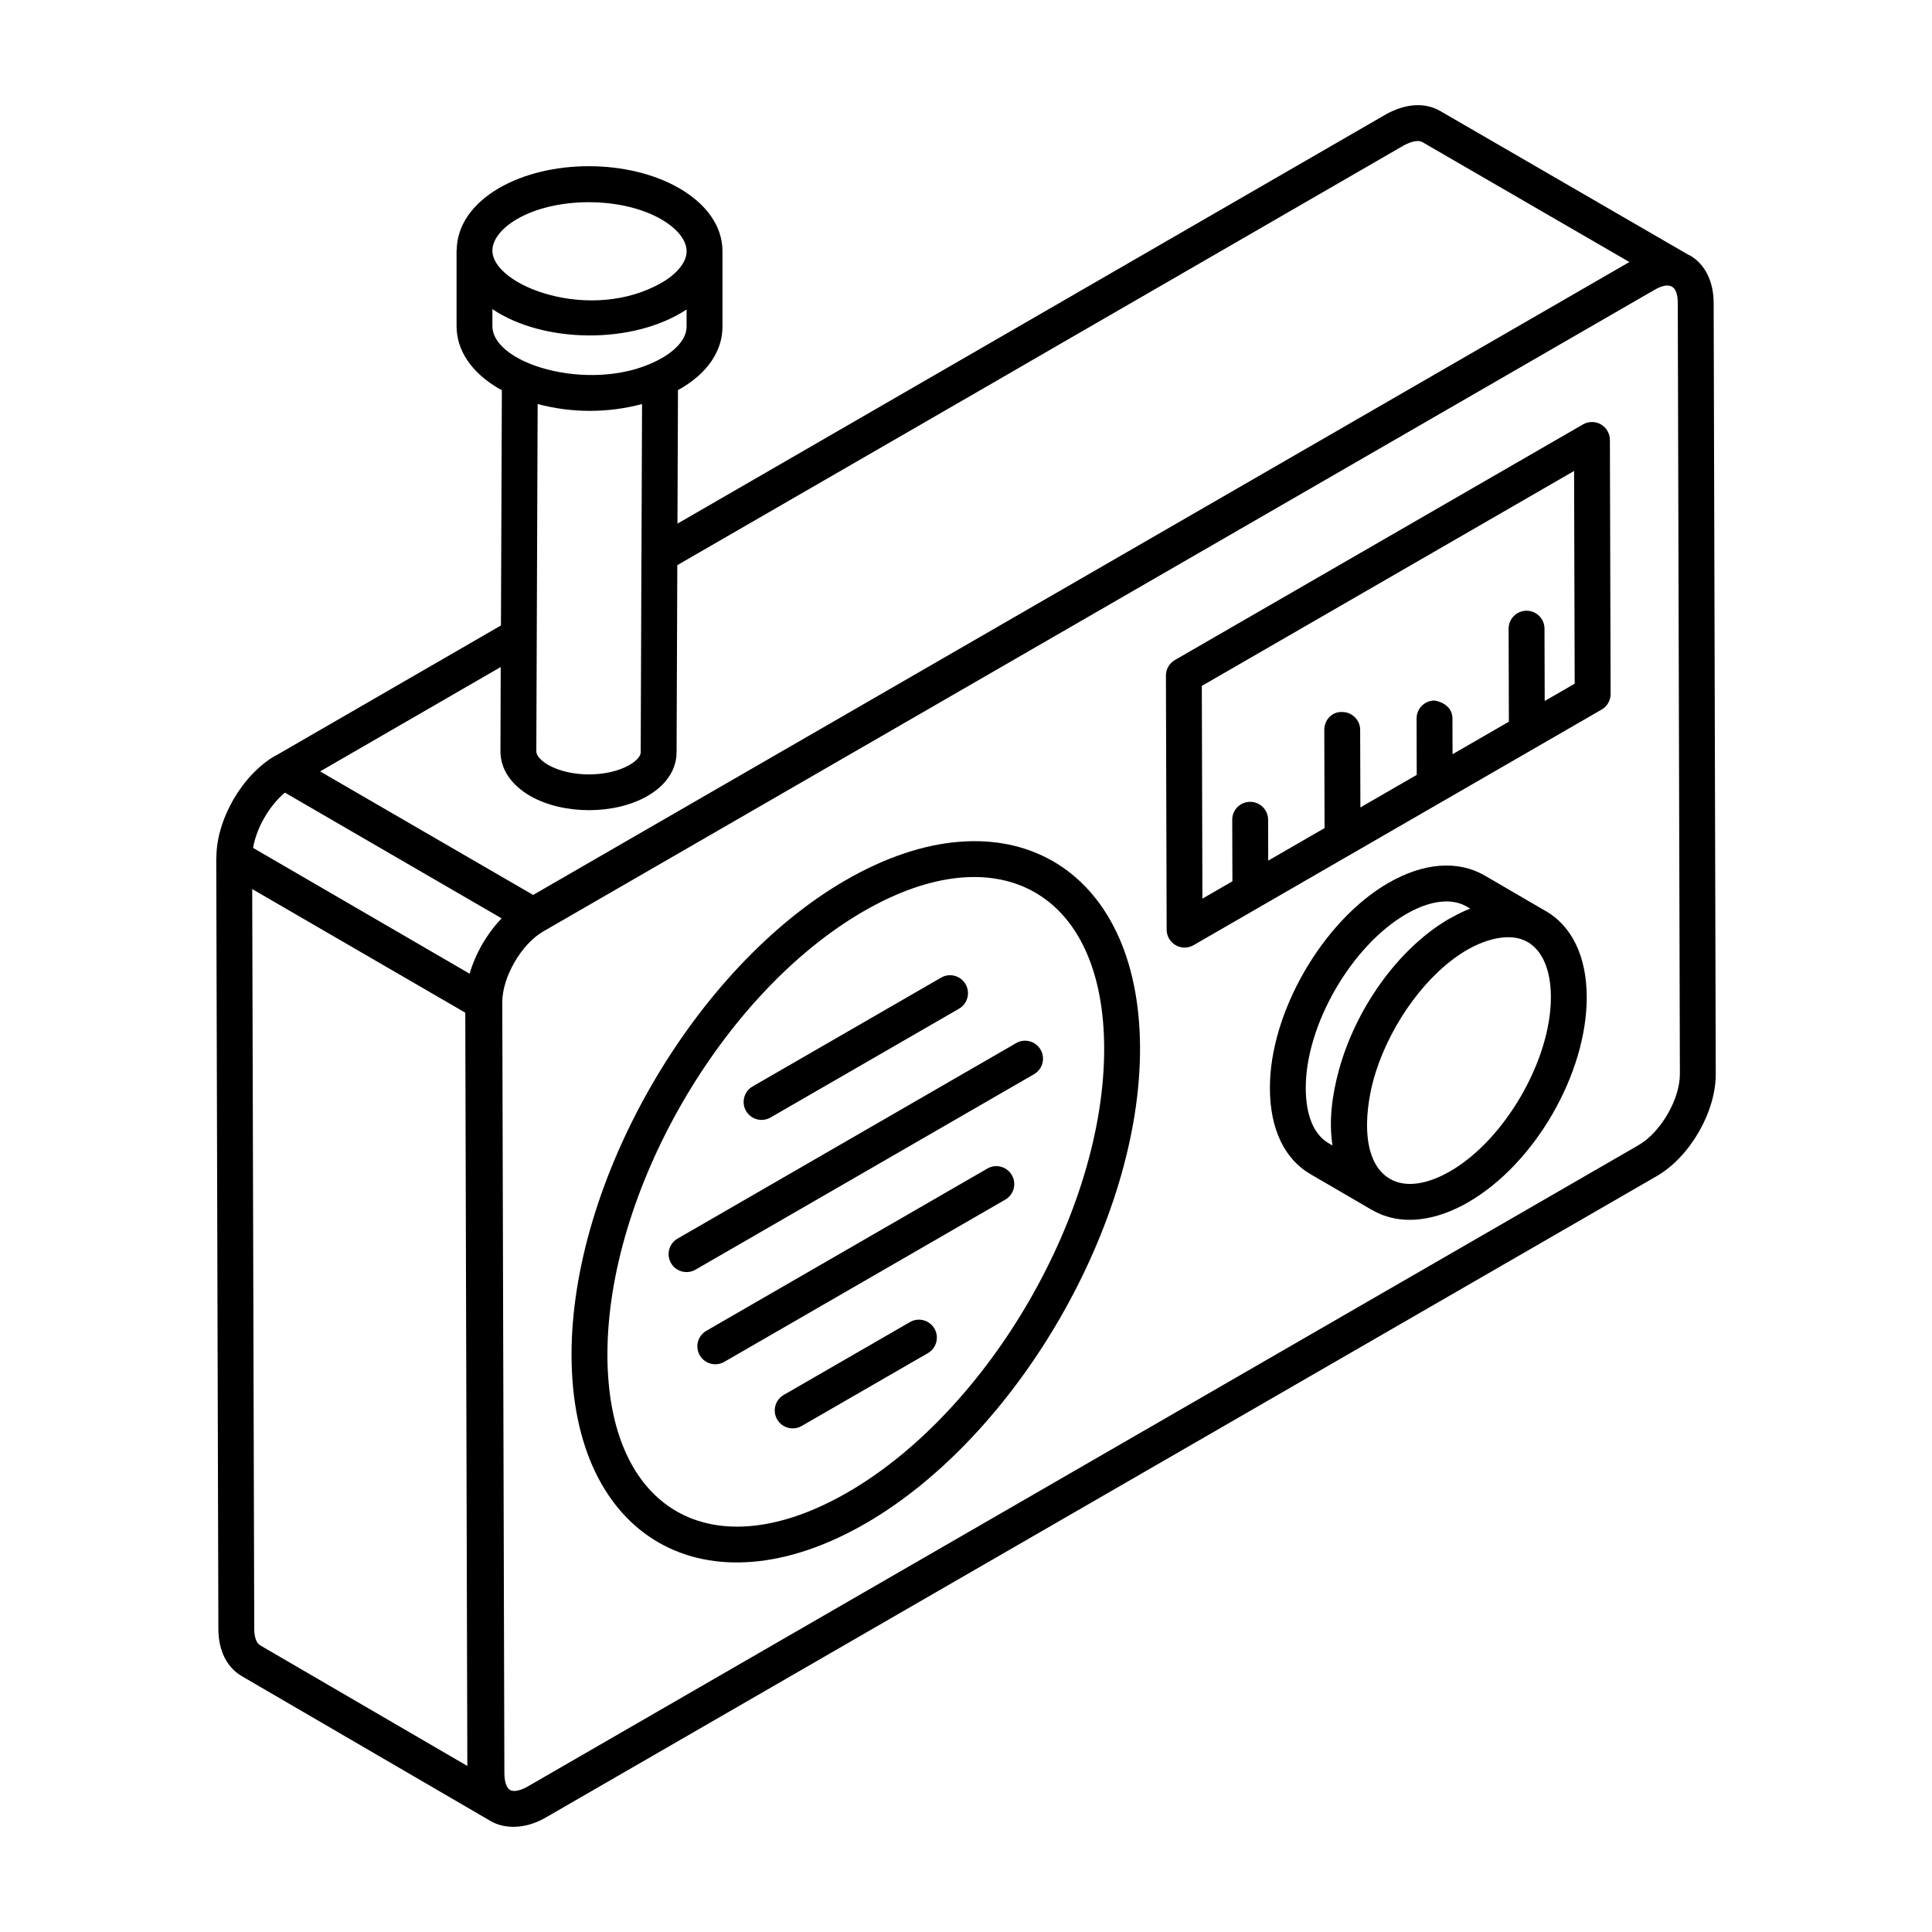 <?xml version="1.0" encoding="UTF-8"?>
<!-- Uploaded to: SVG Find, www.svgrepo.com, Generator: SVG Find Mixer Tools -->
<svg fill="#000000" width="800px" height="800px" version="1.1" viewBox="144 144 512 512" xmlns="http://www.w3.org/2000/svg">
 <g>
  <path d="m201.87 575.62c0 5.793 2.238 10.281 6.293 12.625l65.891 38.371c3.488 2.023 8.957 2.293 14.547-0.934l294.43-169.99c8.809-5.09 15.688-16.98 15.66-27.07l-0.555-204.34c-0.016-5.715-2.309-10.305-6.285-12.594-0.102-0.059-0.219-0.07-0.32-0.121l-65.852-38.145c-4.019-2.324-9.098-2.039-14.355 0.859l-187.79 108.49 0.137-35.438c0.195-0.109 0.426-0.184 0.621-0.297 7.191-4.172 11.152-9.996 11.168-16.406v-19.988-0.008c0-0.012 0.008-0.027 0.008-0.039-0.008-6.512-4.086-12.449-11.473-16.715-13.457-7.766-34.43-7.777-47.746-0.031-7.168 4.164-11.117 9.965-11.219 16.348-0.004 0.066-0.039 0.121-0.039 0.188v0.09 19.902c-0.016 6.519 4.012 12.445 11.328 16.672 0.215 0.121 0.465 0.203 0.68 0.324l-0.242 62.383-59.664 34.484c-0.047 0.027-0.105 0.012-0.156 0.043-8.75 5.047-15.578 16.863-15.594 26.941 0 0.047-0.035 0.086-0.035 0.133zm11.066 4.402c-0.992-0.574-1.559-2.18-1.559-4.418l-0.539-195.99 53.133 30.824 3.332 1.938 0.547 199.62zm365.34-132.57-294.43 169.99c-1.941 1.117-3.719 1.473-4.66 0.934-0.93-0.539-1.512-2.227-1.52-4.418l-0.555-204.34c-0.02-6.652 5.051-15.43 10.848-18.773l294.43-169.99c4.074-2.359 6.227-1.238 6.238 3.445l0.559 204.34c0.016 6.648-5.082 15.441-10.91 18.805zm-297.26-245.39c10.27-5.973 27.773-5.977 38.219 0.051 4.266 2.461 6.715 5.555 6.723 8.492 0 0.008-0.004 0.016-0.004 0.023-0.004 3.398-3.484 6.484-6.438 8.199-18.855 10.945-45.012 0.914-45.023-8.402-0.004-2.898 2.375-5.953 6.523-8.363zm-6.527 28.324v-4.465c13.484 9.098 37.281 9.469 51.461 0.098v4.606c-0.004 2.836-2.352 5.824-6.434 8.203-17.059 9.883-45.043 2.141-45.027-8.441zm39.66 20.691-0.152 39.898c0 0.012-0.012 0.023-0.012 0.035l-0.191 52.301c0 1.523-2.066 2.883-2.953 3.398-5.801 3.359-15.691 3.352-21.57 0-1.941-1.125-3.141-2.496-3.141-3.574l0.352-92.059c9.121 2.41 18.578 2.41 27.668 0zm-37.523 92.047c0 4.68 2.801 8.875 7.91 11.828 8.758 5.008 22.406 5.004 31.07-0.016 6.699-3.871 7.695-8.945 7.695-11.605l0.191-49.559c242.6-140.11-50.367 29.105 192.5-111.22 2.094-1.141 3.941-1.477 4.93-0.906l54.887 31.793-290.53 167.73c-0.953-0.555-60.215-34.918-56.449-32.738l47.863-27.664zm-57.121 10.93c0.953 0.555 61.266 35.551 57.43 33.324-3.875 4.031-6.926 9.309-8.484 14.664-0.953-0.555-61.223-35.57-57.383-33.34 0.887-5.281 4.309-11.207 8.438-14.648z"/>
  <path d="m368.16 377.23c-40.215 23.211-72.824 79.73-72.695 126 0.137 48.598 35.707 68.859 77.906 44.508 40.25-23.238 72.887-79.777 72.75-126.03-0.133-48.461-35.75-68.84-77.961-44.473zm0.461 162.27c-35.844 20.691-63.535 4.922-63.648-36.301-0.121-43.223 30.355-96.039 67.941-117.73 35.629-20.574 63.59-5.055 63.703 36.266 0.125 43.215-30.379 96.047-67.996 117.77z"/>
  <path d="m348.2 440.15 49.949-28.832c2.273-1.312 3.055-4.219 1.742-6.492-1.312-2.285-4.234-3.055-6.492-1.742l-49.949 28.832c-2.273 1.312-3.055 4.219-1.742 6.492 1.312 2.281 4.227 3.051 6.492 1.742z"/>
  <path d="m413.28 420.44-89.715 51.801c-2.273 1.312-3.055 4.219-1.742 6.492 1.316 2.281 4.231 3.047 6.492 1.742l89.715-51.801c2.273-1.312 3.055-4.219 1.742-6.492-1.316-2.281-4.227-3.062-6.492-1.742z"/>
  <path d="m405.66 453.68-74.473 42.996c-2.273 1.312-3.055 4.219-1.742 6.492 1.316 2.281 4.231 3.047 6.492 1.742l74.473-42.996c2.273-1.312 3.055-4.219 1.742-6.492-1.316-2.281-4.227-3.059-6.492-1.742z"/>
  <path d="m385.15 494.36-33.453 19.309c-2.273 1.312-3.055 4.219-1.742 6.492 1.328 2.289 4.242 3.043 6.492 1.742l33.453-19.309c2.273-1.312 3.055-4.219 1.742-6.492-1.316-2.273-4.238-3.059-6.492-1.742z"/>
  <path d="m568.26 256.47c-1.473-0.844-3.285-0.84-4.75 0.004l-108.15 62.441c-1.477 0.855-2.383 2.426-2.375 4.133l0.191 67.328c0.004 1.695 0.914 3.258 2.383 4.109 0.734 0.422 1.555 0.633 2.371 0.633 0.82 0 1.645-0.215 2.375-0.637l108.15-62.441c1.477-0.855 2.383-2.426 2.375-4.133l-0.191-67.328c-0.004-1.695-0.914-3.258-2.379-4.109zm-14.898 73.305-0.055-19.188c-0.008-2.621-2.137-4.738-4.754-4.738h-0.016c-2.621 0.008-4.75 2.141-4.738 4.766l0.07 24.641-14.93 8.621-0.027-9.492c-0.008-2.629-2.106-4.293-4.766-4.738-2.621 0.008-4.75 2.141-4.738 4.766l0.039 14.941-14.93 8.621-0.059-20.543c-0.008-2.617-2.137-4.738-4.754-4.738-2.754-0.148-4.762 2.137-4.754 4.766l0.07 25.992-14.93 8.621-0.031-10.844c-0.008-2.617-2.137-4.738-4.754-4.738h-0.016c-2.621 0.008-4.75 2.141-4.738 4.766l0.047 16.297-7.949 4.59-0.156-56.371 98.656-56.961 0.156 56.371z"/>
  <path d="m553.56 385.38c-0.035-0.02-0.082-0.023-0.117-0.043l-15.984-9.316c-7.125-4.113-16.203-3.41-25.543 1.973-17.418 10.066-31.492 34.496-31.375 54.43 0 10.727 3.879 18.84 10.879 22.816 1.297 0.754 17.195 10.02 16.18 9.426 0.02 0.012 0.043 0.004 0.062 0.016 7.957 4.574 17.371 2.582 25.422-2.07 17.676-10.207 31.473-34.113 31.418-54.43-0.027-10.66-3.914-18.758-10.941-22.801zm-57.398 61.621c-3.945-2.242-6.117-7.422-6.117-14.605-0.098-16.629 12.098-37.777 26.625-46.168 3.844-2.219 7.469-3.336 10.629-3.336 2.004 0 3.82 0.445 5.391 1.355l0.93 0.539c-1.684 0.652-3.375 1.488-5.066 2.457-0.137 0.078-0.27 0.105-0.406 0.184-13.887 8.02-25.09 24.363-29.387 40.406-1.73 6.422-2.648 13.133-1.633 19.73zm32.172 7.379c-6.281 3.633-11.938 4.359-15.938 2.055-8.207-4.719-6.719-19.281-3.773-28.434 4.242-13.148 13.648-26.234 24.336-32.371 0.055-0.031 0.102-0.043 0.156-0.074 4.617-2.621 11.113-4.555 15.648-1.949l0.094 0.055c0.012 0.008 0.023 0.004 0.035 0.012 3.914 2.309 6.09 7.453 6.109 14.535 0.043 16.656-12.168 37.797-26.668 46.172z"/>
 </g>
</svg>